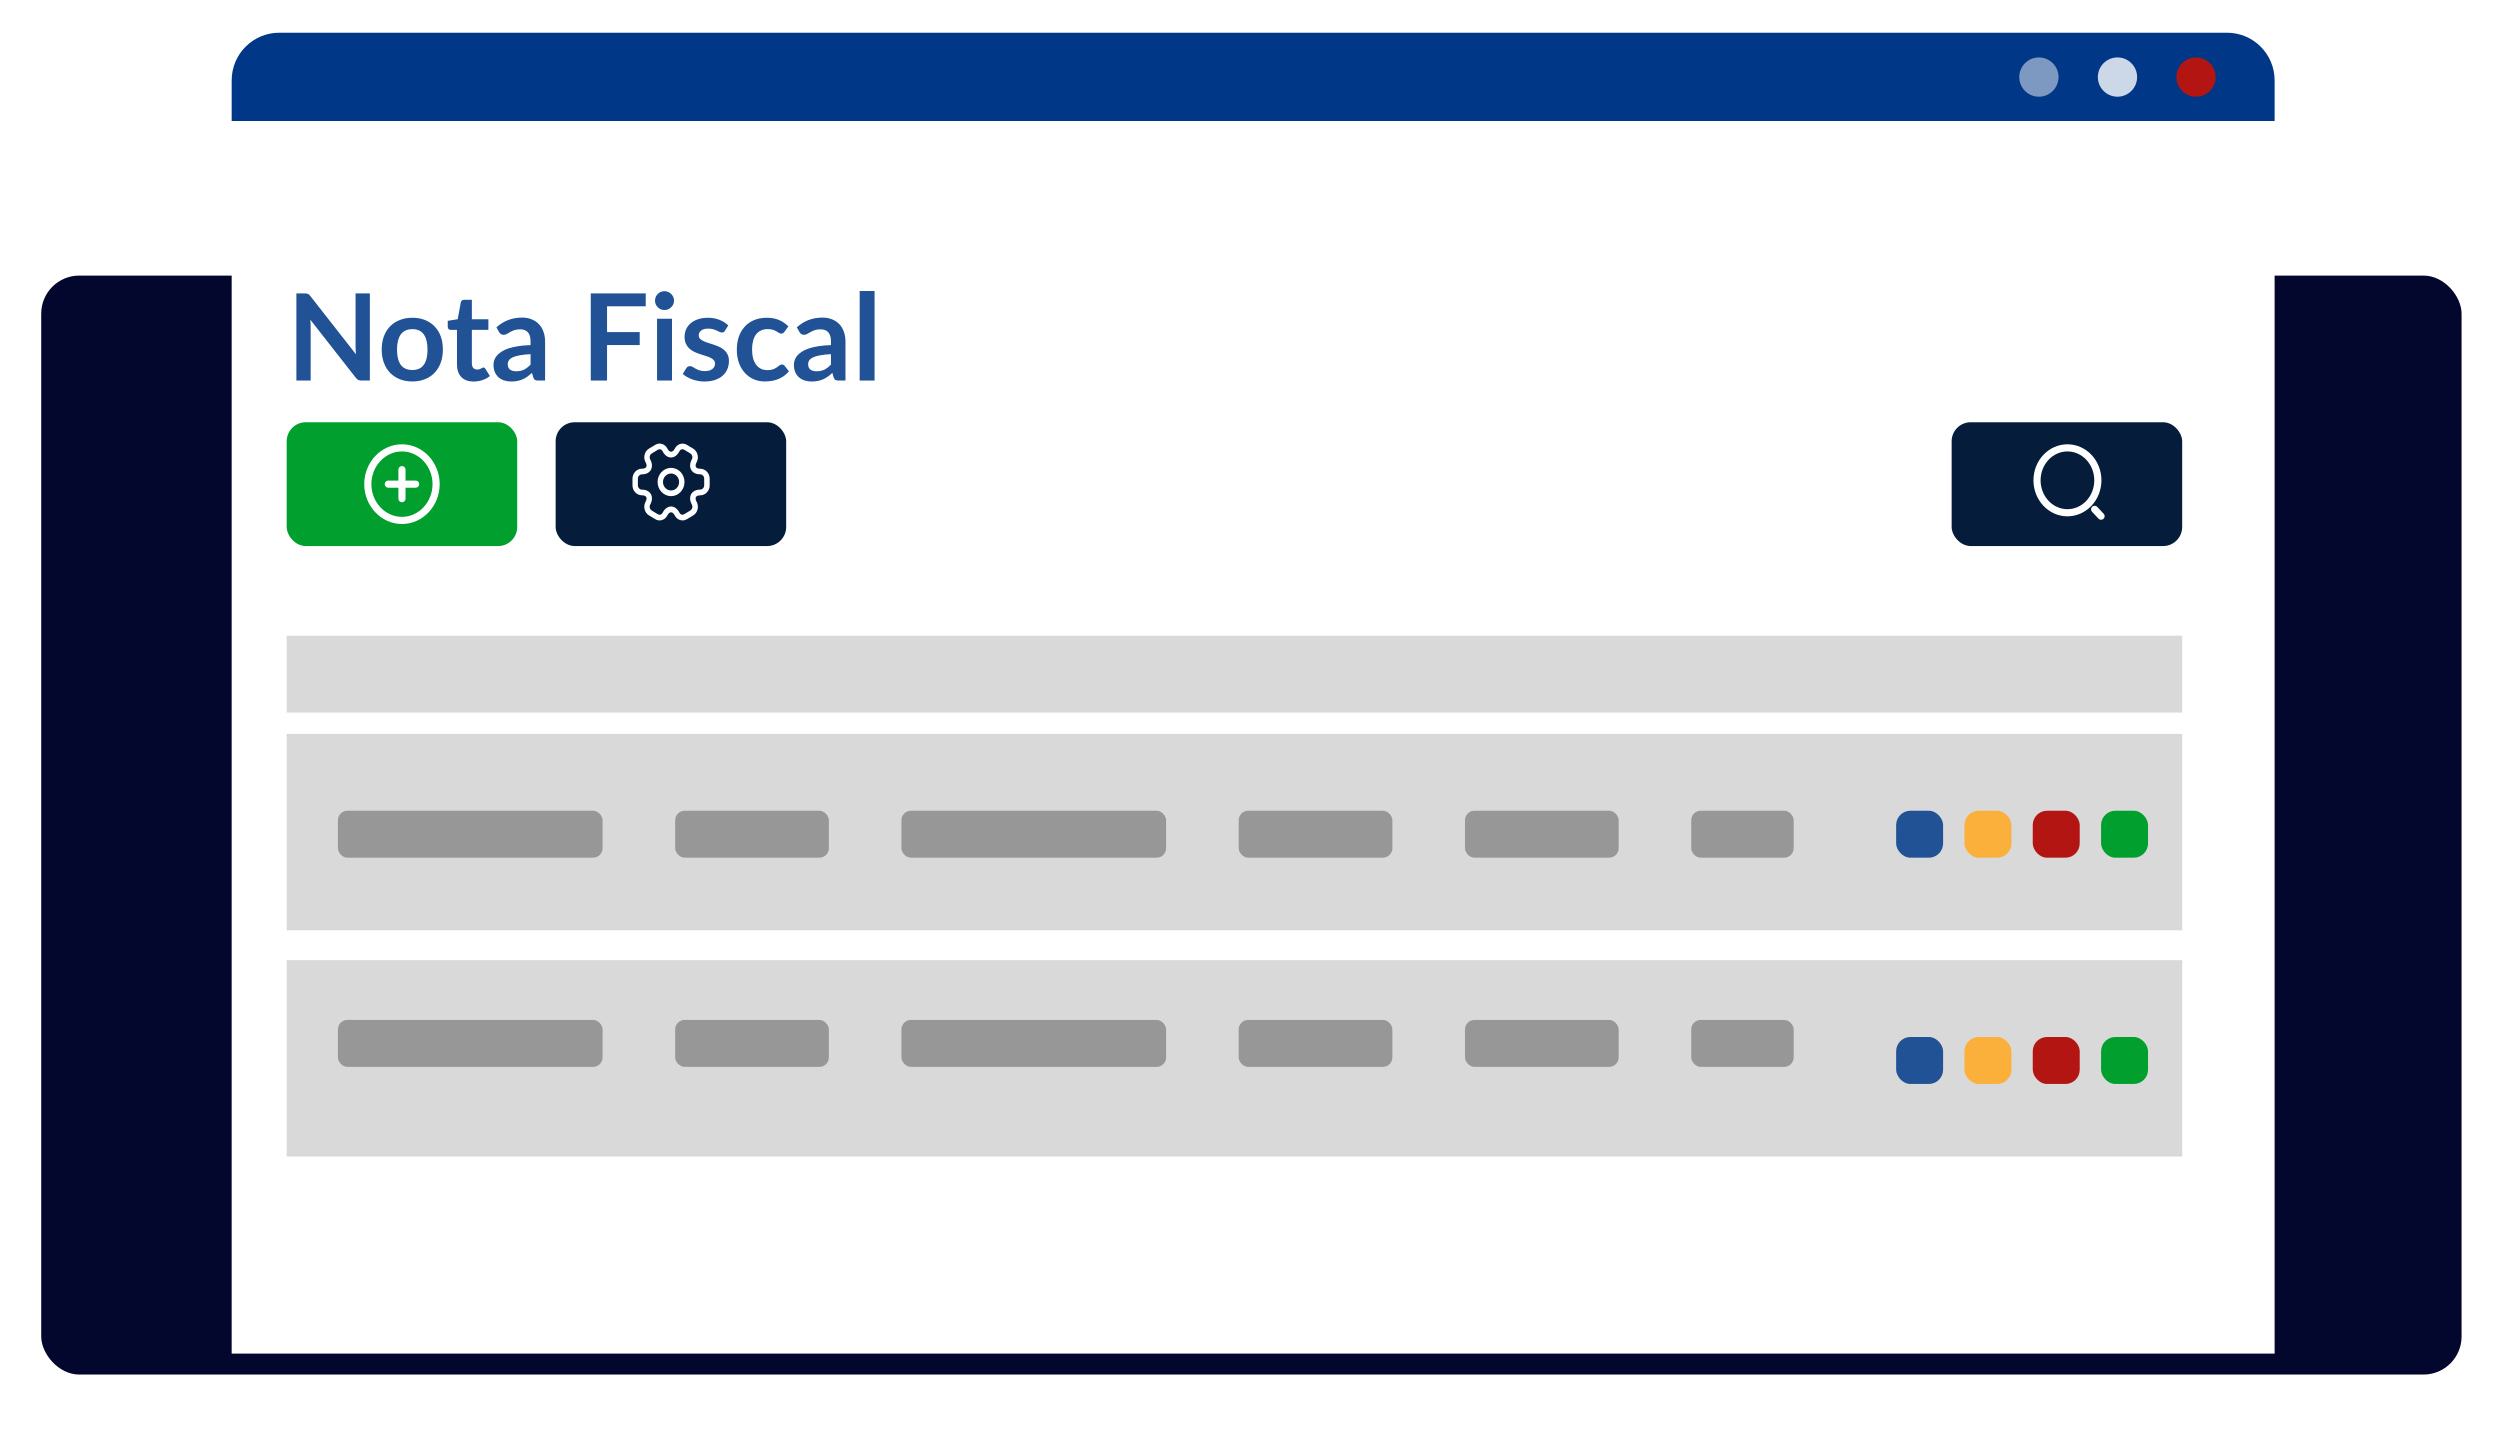 <svg width="525" height="300" viewBox="0 0 525 300" fill="none" xmlns="http://www.w3.org/2000/svg">
<g filter="url(#filter0_d_295_4314)">
<rect x="8.653" y="53.87" width="508.28" height="230.789" rx="8" fill="#03072D"/>
</g>
<g filter="url(#filter1_d_295_4314)">
<path d="M48.653 23.879C48.653 18.357 53.13 13.879 58.653 13.879H467.67C473.193 13.879 477.67 18.357 477.67 23.879V284.257H48.653V23.879Z" fill="white"/>
<path d="M48.653 16.87C48.653 11.347 53.13 6.87 58.653 6.87H467.67C473.193 6.87 477.67 11.347 477.67 16.87V25.405H48.653V16.87Z" fill="#003786"/>
<ellipse cx="461.169" cy="16.185" rx="4.125" ry="4.125" fill="#B21512"/>
<ellipse cx="444.669" cy="16.185" rx="4.125" ry="4.125" fill="white" fill-opacity="0.8"/>
<ellipse cx="428.169" cy="16.185" rx="4.125" ry="4.125" fill="white" fill-opacity="0.49"/>
</g>
<rect x="53.275" y="41.157" width="419.327" height="216.958" rx="11" fill="white"/>
<path d="M183.658 61.11V79.916H180.532V61.11H183.658Z" fill="#205295"/>
<path d="M174.501 74.373C173.599 74.415 172.839 74.496 172.223 74.614C171.607 74.723 171.114 74.867 170.743 75.044C170.371 75.221 170.106 75.428 169.945 75.664C169.785 75.9 169.705 76.158 169.705 76.436C169.705 76.984 169.865 77.377 170.186 77.613C170.515 77.849 170.941 77.967 171.464 77.967C172.105 77.967 172.658 77.853 173.122 77.626C173.594 77.389 174.054 77.035 174.501 76.563V74.373ZM167.338 68.741C168.832 67.374 170.629 66.691 172.73 66.691C173.489 66.691 174.168 66.818 174.767 67.071C175.366 67.315 175.872 67.661 176.286 68.109C176.699 68.547 177.011 69.075 177.222 69.691C177.442 70.306 177.551 70.981 177.551 71.715V79.916H176.134C175.839 79.916 175.611 79.874 175.451 79.79C175.29 79.697 175.164 79.516 175.071 79.246L174.792 78.309C174.463 78.604 174.143 78.866 173.831 79.094C173.518 79.313 173.194 79.499 172.856 79.651C172.519 79.802 172.156 79.916 171.768 79.992C171.388 80.077 170.966 80.119 170.502 80.119C169.954 80.119 169.447 80.047 168.983 79.904C168.519 79.752 168.119 79.528 167.781 79.233C167.444 78.938 167.182 78.571 166.996 78.132C166.811 77.693 166.718 77.183 166.718 76.601C166.718 76.272 166.773 75.947 166.883 75.626C166.992 75.297 167.169 74.985 167.414 74.689C167.667 74.394 167.992 74.116 168.389 73.854C168.785 73.593 169.27 73.365 169.844 73.171C170.426 72.977 171.101 72.821 171.869 72.703C172.637 72.576 173.514 72.5 174.501 72.475V71.715C174.501 70.846 174.316 70.205 173.945 69.792C173.573 69.37 173.038 69.159 172.337 69.159C171.831 69.159 171.409 69.218 171.072 69.336C170.743 69.454 170.451 69.589 170.198 69.741C169.945 69.885 169.713 70.015 169.502 70.133C169.3 70.252 169.072 70.311 168.819 70.311C168.6 70.311 168.414 70.256 168.262 70.146C168.11 70.028 167.988 69.893 167.895 69.741L167.338 68.741Z" fill="#205295"/>
<path d="M164.732 69.678C164.639 69.796 164.546 69.889 164.453 69.956C164.369 70.024 164.242 70.057 164.073 70.057C163.913 70.057 163.757 70.011 163.605 69.918C163.453 69.817 163.272 69.707 163.061 69.589C162.85 69.463 162.597 69.353 162.302 69.26C162.015 69.159 161.656 69.108 161.226 69.108C160.677 69.108 160.197 69.209 159.783 69.412C159.37 69.606 159.024 69.889 158.745 70.26C158.475 70.631 158.273 71.082 158.138 71.614C158.003 72.137 157.935 72.732 157.935 73.398C157.935 74.09 158.007 74.706 158.151 75.246C158.302 75.786 158.518 76.242 158.796 76.613C159.074 76.976 159.412 77.254 159.808 77.448C160.205 77.634 160.652 77.727 161.15 77.727C161.648 77.727 162.049 77.668 162.352 77.55C162.664 77.423 162.926 77.288 163.137 77.145C163.348 76.993 163.529 76.858 163.681 76.74C163.841 76.613 164.019 76.55 164.213 76.55C164.466 76.55 164.656 76.647 164.782 76.841L165.681 77.98C165.335 78.385 164.959 78.727 164.554 79.005C164.149 79.275 163.728 79.494 163.289 79.663C162.859 79.823 162.411 79.937 161.947 80.005C161.492 80.072 161.036 80.106 160.58 80.106C159.779 80.106 159.024 79.959 158.315 79.663C157.606 79.359 156.986 78.921 156.455 78.347C155.923 77.773 155.501 77.073 155.189 76.246C154.885 75.411 154.733 74.462 154.733 73.398C154.733 72.445 154.868 71.563 155.138 70.753C155.417 69.935 155.822 69.231 156.353 68.64C156.885 68.041 157.543 67.573 158.328 67.235C159.112 66.898 160.015 66.729 161.036 66.729C162.006 66.729 162.854 66.885 163.58 67.197C164.314 67.509 164.972 67.957 165.554 68.539L164.732 69.678Z" fill="#205295"/>
<path d="M152.23 69.463C152.145 69.597 152.057 69.695 151.964 69.754C151.871 69.804 151.753 69.83 151.61 69.83C151.458 69.83 151.293 69.787 151.116 69.703C150.947 69.619 150.749 69.526 150.521 69.425C150.294 69.315 150.032 69.218 149.737 69.133C149.45 69.049 149.108 69.007 148.712 69.007C148.096 69.007 147.61 69.138 147.256 69.399C146.91 69.661 146.737 70.002 146.737 70.424C146.737 70.703 146.826 70.939 147.003 71.133C147.189 71.319 147.429 71.483 147.724 71.627C148.028 71.77 148.37 71.901 148.75 72.019C149.129 72.129 149.513 72.251 149.901 72.386C150.298 72.521 150.686 72.677 151.066 72.854C151.445 73.023 151.783 73.242 152.078 73.512C152.382 73.774 152.622 74.09 152.799 74.462C152.985 74.833 153.078 75.28 153.078 75.803C153.078 76.427 152.964 77.005 152.736 77.537C152.517 78.06 152.188 78.516 151.749 78.904C151.31 79.284 150.766 79.583 150.116 79.802C149.475 80.013 148.733 80.119 147.889 80.119C147.442 80.119 147.003 80.077 146.573 79.992C146.151 79.916 145.742 79.807 145.345 79.663C144.957 79.52 144.594 79.351 144.257 79.157C143.928 78.963 143.637 78.752 143.383 78.524L144.105 77.335C144.198 77.191 144.307 77.081 144.434 77.005C144.56 76.93 144.721 76.891 144.915 76.891C145.109 76.891 145.29 76.946 145.459 77.056C145.636 77.166 145.839 77.284 146.066 77.41C146.294 77.537 146.56 77.655 146.864 77.765C147.176 77.874 147.568 77.929 148.041 77.929C148.412 77.929 148.728 77.887 148.99 77.803C149.26 77.71 149.479 77.592 149.648 77.448C149.825 77.305 149.952 77.14 150.028 76.955C150.112 76.761 150.154 76.562 150.154 76.36C150.154 76.056 150.062 75.807 149.876 75.613C149.699 75.419 149.458 75.251 149.154 75.107C148.859 74.964 148.517 74.837 148.129 74.727C147.75 74.609 147.357 74.483 146.952 74.348C146.556 74.213 146.163 74.057 145.775 73.879C145.396 73.694 145.054 73.462 144.75 73.183C144.455 72.905 144.214 72.563 144.029 72.158C143.852 71.753 143.763 71.264 143.763 70.69C143.763 70.159 143.869 69.652 144.079 69.171C144.29 68.691 144.598 68.273 145.003 67.918C145.417 67.556 145.927 67.269 146.535 67.058C147.151 66.839 147.859 66.729 148.661 66.729C149.555 66.729 150.369 66.876 151.103 67.172C151.838 67.467 152.449 67.855 152.939 68.336L152.23 69.463Z" fill="#205295"/>
<path d="M141.121 66.932V79.916H137.982V66.932H141.121ZM141.551 63.148C141.551 63.417 141.496 63.671 141.386 63.907C141.277 64.143 141.129 64.35 140.943 64.527C140.766 64.704 140.555 64.848 140.311 64.957C140.066 65.058 139.804 65.109 139.526 65.109C139.256 65.109 138.999 65.058 138.754 64.957C138.518 64.848 138.311 64.704 138.134 64.527C137.957 64.35 137.813 64.143 137.704 63.907C137.602 63.671 137.552 63.417 137.552 63.148C137.552 62.869 137.602 62.608 137.704 62.363C137.813 62.118 137.957 61.907 138.134 61.73C138.311 61.553 138.518 61.414 138.754 61.312C138.999 61.203 139.256 61.148 139.526 61.148C139.804 61.148 140.066 61.203 140.311 61.312C140.555 61.414 140.766 61.553 140.943 61.73C141.129 61.907 141.277 62.118 141.386 62.363C141.496 62.608 141.551 62.869 141.551 63.148Z" fill="#205295"/>
<path d="M127.479 64.324V69.741H134.338V72.462H127.479V79.916H124.062V61.616H135.604V64.324H127.479Z" fill="#205295"/>
<path d="M111.419 74.373C110.516 74.415 109.757 74.496 109.141 74.614C108.525 74.723 108.031 74.867 107.66 75.044C107.289 75.221 107.023 75.428 106.863 75.664C106.703 75.9 106.622 76.158 106.622 76.436C106.622 76.984 106.783 77.377 107.103 77.613C107.432 77.849 107.859 77.967 108.382 77.967C109.023 77.967 109.575 77.853 110.04 77.626C110.512 77.389 110.972 77.035 111.419 76.563V74.373ZM104.256 68.741C105.749 67.374 107.546 66.691 109.647 66.691C110.407 66.691 111.086 66.818 111.685 67.071C112.284 67.315 112.79 67.661 113.204 68.109C113.617 68.547 113.929 69.075 114.14 69.691C114.359 70.306 114.469 70.981 114.469 71.715V79.916H113.052C112.756 79.916 112.529 79.874 112.368 79.79C112.208 79.697 112.081 79.516 111.989 79.246L111.71 78.309C111.381 78.604 111.06 78.866 110.748 79.094C110.436 79.313 110.111 79.499 109.774 79.651C109.436 79.802 109.073 79.916 108.685 79.992C108.306 80.077 107.884 80.119 107.42 80.119C106.871 80.119 106.365 80.047 105.901 79.904C105.437 79.752 105.036 79.528 104.699 79.233C104.361 78.938 104.1 78.571 103.914 78.132C103.728 77.693 103.636 77.183 103.636 76.601C103.636 76.272 103.691 75.947 103.8 75.626C103.91 75.297 104.087 74.985 104.332 74.689C104.585 74.394 104.91 74.116 105.306 73.854C105.703 73.593 106.188 73.365 106.762 73.171C107.344 72.977 108.019 72.821 108.787 72.703C109.554 72.576 110.432 72.5 111.419 72.475V71.715C111.419 70.846 111.233 70.205 110.862 69.792C110.491 69.37 109.955 69.159 109.255 69.159C108.749 69.159 108.327 69.218 107.989 69.336C107.66 69.454 107.369 69.589 107.116 69.741C106.863 69.885 106.631 70.015 106.42 70.133C106.217 70.252 105.99 70.311 105.737 70.311C105.517 70.311 105.332 70.256 105.18 70.146C105.028 70.028 104.905 69.893 104.813 69.741L104.256 68.741Z" fill="#205295"/>
<path d="M99.47 80.119C98.34 80.119 97.471 79.802 96.863 79.17C96.264 78.528 95.965 77.647 95.965 76.525V69.273H94.636C94.467 69.273 94.323 69.218 94.205 69.108C94.087 68.999 94.028 68.834 94.028 68.615V67.374L96.116 67.033L96.774 63.489C96.817 63.32 96.897 63.19 97.015 63.097C97.133 63.004 97.285 62.958 97.471 62.958H99.091V67.045H102.558V69.273H99.091V76.309C99.091 76.714 99.188 77.031 99.382 77.259C99.584 77.486 99.858 77.6 100.204 77.6C100.398 77.6 100.559 77.579 100.685 77.537C100.82 77.486 100.934 77.436 101.027 77.385C101.128 77.335 101.217 77.288 101.293 77.246C101.369 77.195 101.444 77.17 101.52 77.17C101.613 77.17 101.689 77.195 101.748 77.246C101.807 77.288 101.871 77.356 101.938 77.448L102.875 78.967C102.419 79.347 101.896 79.634 101.305 79.828C100.715 80.022 100.103 80.119 99.47 80.119Z" fill="#205295"/>
<path d="M86.6 66.729C87.562 66.729 88.435 66.885 89.22 67.197C90.013 67.509 90.688 67.952 91.245 68.526C91.81 69.1 92.245 69.8 92.549 70.627C92.852 71.454 93.004 72.378 93.004 73.398C93.004 74.428 92.852 75.356 92.549 76.183C92.245 77.01 91.81 77.714 91.245 78.296C90.688 78.879 90.013 79.326 89.22 79.638C88.435 79.95 87.562 80.106 86.6 80.106C85.63 80.106 84.748 79.95 83.955 79.638C83.162 79.326 82.483 78.879 81.918 78.296C81.361 77.714 80.926 77.01 80.614 76.183C80.31 75.356 80.159 74.428 80.159 73.398C80.159 72.378 80.31 71.454 80.614 70.627C80.926 69.8 81.361 69.1 81.918 68.526C82.483 67.952 83.162 67.509 83.955 67.197C84.748 66.885 85.63 66.729 86.6 66.729ZM86.6 77.701C87.68 77.701 88.478 77.339 88.992 76.613C89.515 75.888 89.777 74.824 89.777 73.424C89.777 72.023 89.515 70.956 88.992 70.222C88.478 69.488 87.68 69.121 86.6 69.121C85.504 69.121 84.689 69.492 84.158 70.235C83.635 70.969 83.373 72.032 83.373 73.424C83.373 74.816 83.635 75.879 84.158 76.613C84.689 77.339 85.504 77.701 86.6 77.701Z" fill="#205295"/>
<path d="M77.668 61.616V79.916H75.922C75.652 79.916 75.424 79.874 75.238 79.79C75.061 79.697 74.888 79.545 74.719 79.334L65.164 67.134C65.215 67.691 65.24 68.206 65.24 68.678V79.916H62.241V61.616H64.025C64.169 61.616 64.291 61.624 64.392 61.641C64.502 61.65 64.595 61.675 64.671 61.717C64.755 61.751 64.835 61.806 64.911 61.882C64.987 61.949 65.071 62.042 65.164 62.16L74.757 74.411C74.732 74.116 74.711 73.825 74.694 73.538C74.677 73.251 74.669 72.985 74.669 72.74V61.616H77.668Z" fill="#205295"/>
<rect x="60.203" y="133.498" width="398.055" height="16.137" fill="#D9D9D9"/>
<rect x="60.203" y="154.118" width="398.055" height="41.24" fill="#D9D9D9"/>
<rect x="60.203" y="201.633" width="398.055" height="41.24" fill="#D9D9D9"/>
<rect x="398.19" y="170.255" width="9.862" height="9.862" rx="3" fill="#205295"/>
<rect x="398.19" y="217.771" width="9.862" height="9.862" rx="3" fill="#205295"/>
<rect x="412.535" y="170.255" width="9.862" height="9.862" rx="3" fill="#FBB03B"/>
<rect x="412.535" y="217.771" width="9.862" height="9.862" rx="3" fill="#FBB03B"/>
<rect x="426.879" y="170.255" width="9.862" height="9.862" rx="3" fill="#B21512"/>
<rect x="426.879" y="217.771" width="9.862" height="9.862" rx="3" fill="#B21512"/>
<rect x="441.225" y="170.255" width="9.862" height="9.862" rx="3" fill="#019F2E"/>
<rect x="441.225" y="217.771" width="9.862" height="9.862" rx="3" fill="#019F2E"/>
<rect x="60.203" y="88.672" width="48.412" height="25.999" rx="4" fill="#019F2E"/>
<path d="M81.542 101.672H87.28M84.411 104.72V98.624M84.411 109.292C88.356 109.292 91.583 105.863 91.583 101.672C91.583 97.481 88.356 94.051 84.411 94.051C80.466 94.051 77.239 97.481 77.239 101.672C77.239 105.863 80.466 109.292 84.411 109.292Z" stroke="white" stroke-width="1.5" stroke-linecap="round" stroke-linejoin="round"/>
<rect x="409.845" y="88.672" width="48.412" height="25.999" rx="4" fill="#051D3B"/>
<path d="M441.222 108.396L439.878 106.961M434.162 107.678C435.001 107.678 435.832 107.502 436.607 107.16C437.382 106.817 438.086 106.315 438.679 105.683C439.272 105.05 439.743 104.299 440.064 103.472C440.385 102.646 440.55 101.76 440.55 100.865C440.55 99.97 440.385 99.084 440.064 98.257C439.743 97.431 439.272 96.68 438.679 96.047C438.086 95.414 437.382 94.912 436.607 94.57C435.832 94.228 435.001 94.051 434.162 94.051C432.468 94.051 430.843 94.769 429.646 96.047C428.448 97.325 427.775 99.058 427.775 100.865C427.775 102.672 428.448 104.405 429.646 105.683C430.843 106.961 432.468 107.678 434.162 107.678Z" stroke="white" stroke-width="1.5" stroke-linecap="round" stroke-linejoin="round"/>
<rect x="116.685" y="88.672" width="48.412" height="25.999" rx="4" fill="#051D3B"/>
<path d="M140.921 104.19C139.361 104.19 138.096 102.859 138.096 101.221C138.096 99.582 139.361 98.251 140.921 98.251C142.48 98.251 143.745 99.582 143.745 101.221C143.745 102.859 142.48 104.19 140.921 104.19ZM140.921 99.439C139.987 99.439 139.226 100.239 139.226 101.221C139.226 102.202 139.987 103.002 140.921 103.002C141.855 103.002 142.615 102.202 142.615 101.221C142.615 100.239 141.855 99.439 140.921 99.439Z" fill="white"/>
<path d="M143.338 109.288C143.18 109.288 143.021 109.265 142.863 109.225C142.396 109.091 142.005 108.782 141.756 108.346L141.666 108.188C141.221 107.38 140.611 107.38 140.167 108.188L140.084 108.338C139.835 108.782 139.443 109.098 138.976 109.225C138.502 109.36 138.012 109.288 137.598 109.027L136.302 108.243C135.843 107.966 135.511 107.515 135.368 106.969C135.233 106.422 135.3 105.86 135.564 105.377C135.782 104.973 135.843 104.609 135.715 104.38C135.587 104.15 135.263 104.015 134.818 104.015C133.718 104.015 132.822 103.073 132.822 101.917V100.524C132.822 99.368 133.718 98.426 134.818 98.426C135.263 98.426 135.587 98.291 135.715 98.061C135.843 97.832 135.79 97.468 135.564 97.064C135.3 96.581 135.233 96.011 135.368 95.472C135.504 94.926 135.835 94.475 136.302 94.198L137.605 93.414C138.457 92.883 139.579 93.192 140.091 94.103L140.182 94.261C140.626 95.069 141.236 95.069 141.681 94.261L141.763 94.111C142.276 93.192 143.398 92.883 144.257 93.422L145.552 94.206C146.012 94.483 146.343 94.934 146.487 95.48C146.622 96.027 146.554 96.589 146.291 97.072C146.072 97.475 146.012 97.84 146.14 98.069C146.268 98.299 146.592 98.433 147.036 98.433C148.136 98.433 149.033 99.376 149.033 100.532V101.925C149.033 103.081 148.136 104.023 147.036 104.023C146.592 104.023 146.268 104.158 146.14 104.388C146.012 104.617 146.065 104.981 146.291 105.385C146.554 105.868 146.63 106.438 146.487 106.977C146.351 107.523 146.02 107.974 145.552 108.251L144.249 109.035C143.963 109.201 143.654 109.288 143.338 109.288ZM140.92 106.359C141.59 106.359 142.215 106.802 142.645 107.586L142.728 107.737C142.818 107.903 142.969 108.022 143.15 108.069C143.33 108.117 143.511 108.093 143.662 107.998L144.965 107.206C145.161 107.087 145.311 106.889 145.372 106.652C145.432 106.414 145.402 106.169 145.289 105.963C144.859 105.187 144.807 104.388 145.138 103.778C145.47 103.168 146.155 102.82 147.014 102.82C147.496 102.82 147.88 102.416 147.88 101.909V100.516C147.88 100.017 147.496 99.605 147.014 99.605C146.155 99.605 145.47 99.257 145.138 98.647C144.807 98.038 144.859 97.238 145.289 96.462C145.402 96.256 145.432 96.011 145.372 95.773C145.311 95.536 145.168 95.346 144.972 95.219L143.669 94.435C143.345 94.229 142.916 94.348 142.72 94.697L142.637 94.847C142.208 95.631 141.583 96.074 140.912 96.074C140.242 96.074 139.617 95.631 139.187 94.847L139.104 94.689C138.916 94.356 138.494 94.237 138.17 94.435L136.867 95.227C136.671 95.346 136.521 95.544 136.46 95.781C136.4 96.019 136.43 96.264 136.543 96.47C136.973 97.246 137.025 98.046 136.694 98.655C136.362 99.265 135.677 99.613 134.818 99.613C134.336 99.613 133.952 100.017 133.952 100.524V101.917C133.952 102.416 134.336 102.828 134.818 102.828C135.677 102.828 136.362 103.176 136.694 103.786C137.025 104.395 136.973 105.195 136.543 105.971C136.43 106.177 136.4 106.422 136.46 106.66C136.521 106.897 136.664 107.087 136.86 107.214L138.163 107.998C138.321 108.101 138.509 108.125 138.683 108.077C138.863 108.03 139.014 107.903 139.112 107.737L139.195 107.586C139.624 106.81 140.249 106.359 140.92 106.359Z" fill="white"/>
<rect x="70.961" y="170.255" width="55.584" height="9.862" rx="2" fill="#979797"/>
<rect x="70.961" y="214.185" width="55.584" height="9.862" rx="2" fill="#979797"/>
<rect x="189.301" y="170.255" width="55.584" height="9.862" rx="2" fill="#979797"/>
<rect x="189.301" y="214.185" width="55.584" height="9.862" rx="2" fill="#979797"/>
<rect x="141.787" y="170.255" width="32.275" height="9.862" rx="2" fill="#979797"/>
<rect x="141.786" y="214.185" width="32.275" height="9.862" rx="2" fill="#979797"/>
<rect x="260.126" y="170.255" width="32.275" height="9.862" rx="2" fill="#979797"/>
<rect x="260.126" y="214.185" width="32.275" height="9.862" rx="2" fill="#979797"/>
<rect x="307.643" y="170.255" width="32.275" height="9.862" rx="2" fill="#979797"/>
<rect x="307.643" y="214.185" width="32.275" height="9.862" rx="2" fill="#979797"/>
<rect x="355.157" y="170.255" width="21.517" height="9.862" rx="2" fill="#979797"/>
<rect x="355.157" y="214.185" width="21.517" height="9.862" rx="2" fill="#979797"/>
<defs>
<filter id="filter0_d_295_4314" x="0.953" y="50.17" width="523.68" height="246.189" filterUnits="userSpaceOnUse" color-interpolation-filters="sRGB">
<feFlood flood-opacity="0" result="BackgroundImageFix"/>
<feColorMatrix in="SourceAlpha" type="matrix" values="0 0 0 0 0 0 0 0 0 0 0 0 0 0 0 0 0 0 127 0" result="hardAlpha"/>
<feOffset dy="4"/>
<feGaussianBlur stdDeviation="3.85"/>
<feComposite in2="hardAlpha" operator="out"/>
<feColorMatrix type="matrix" values="0 0 0 0 0 0 0 0 0 0 0 0 0 0 0 0 0 0 0.25 0"/>
<feBlend mode="normal" in2="BackgroundImageFix" result="effect1_dropShadow_295_4314"/>
<feBlend mode="normal" in="SourceGraphic" in2="effect1_dropShadow_295_4314" result="shape"/>
</filter>
<filter id="filter1_d_295_4314" x="41.953" y="0.17" width="442.416" height="290.787" filterUnits="userSpaceOnUse" color-interpolation-filters="sRGB">
<feFlood flood-opacity="0" result="BackgroundImageFix"/>
<feColorMatrix in="SourceAlpha" type="matrix" values="0 0 0 0 0 0 0 0 0 0 0 0 0 0 0 0 0 0 127 0" result="hardAlpha"/>
<feOffset/>
<feGaussianBlur stdDeviation="3.35"/>
<feComposite in2="hardAlpha" operator="out"/>
<feColorMatrix type="matrix" values="0 0 0 0 0 0 0 0 0 0 0 0 0 0 0 0 0 0 0.25 0"/>
<feBlend mode="normal" in2="BackgroundImageFix" result="effect1_dropShadow_295_4314"/>
<feBlend mode="normal" in="SourceGraphic" in2="effect1_dropShadow_295_4314" result="shape"/>
</filter>
</defs>
</svg>
